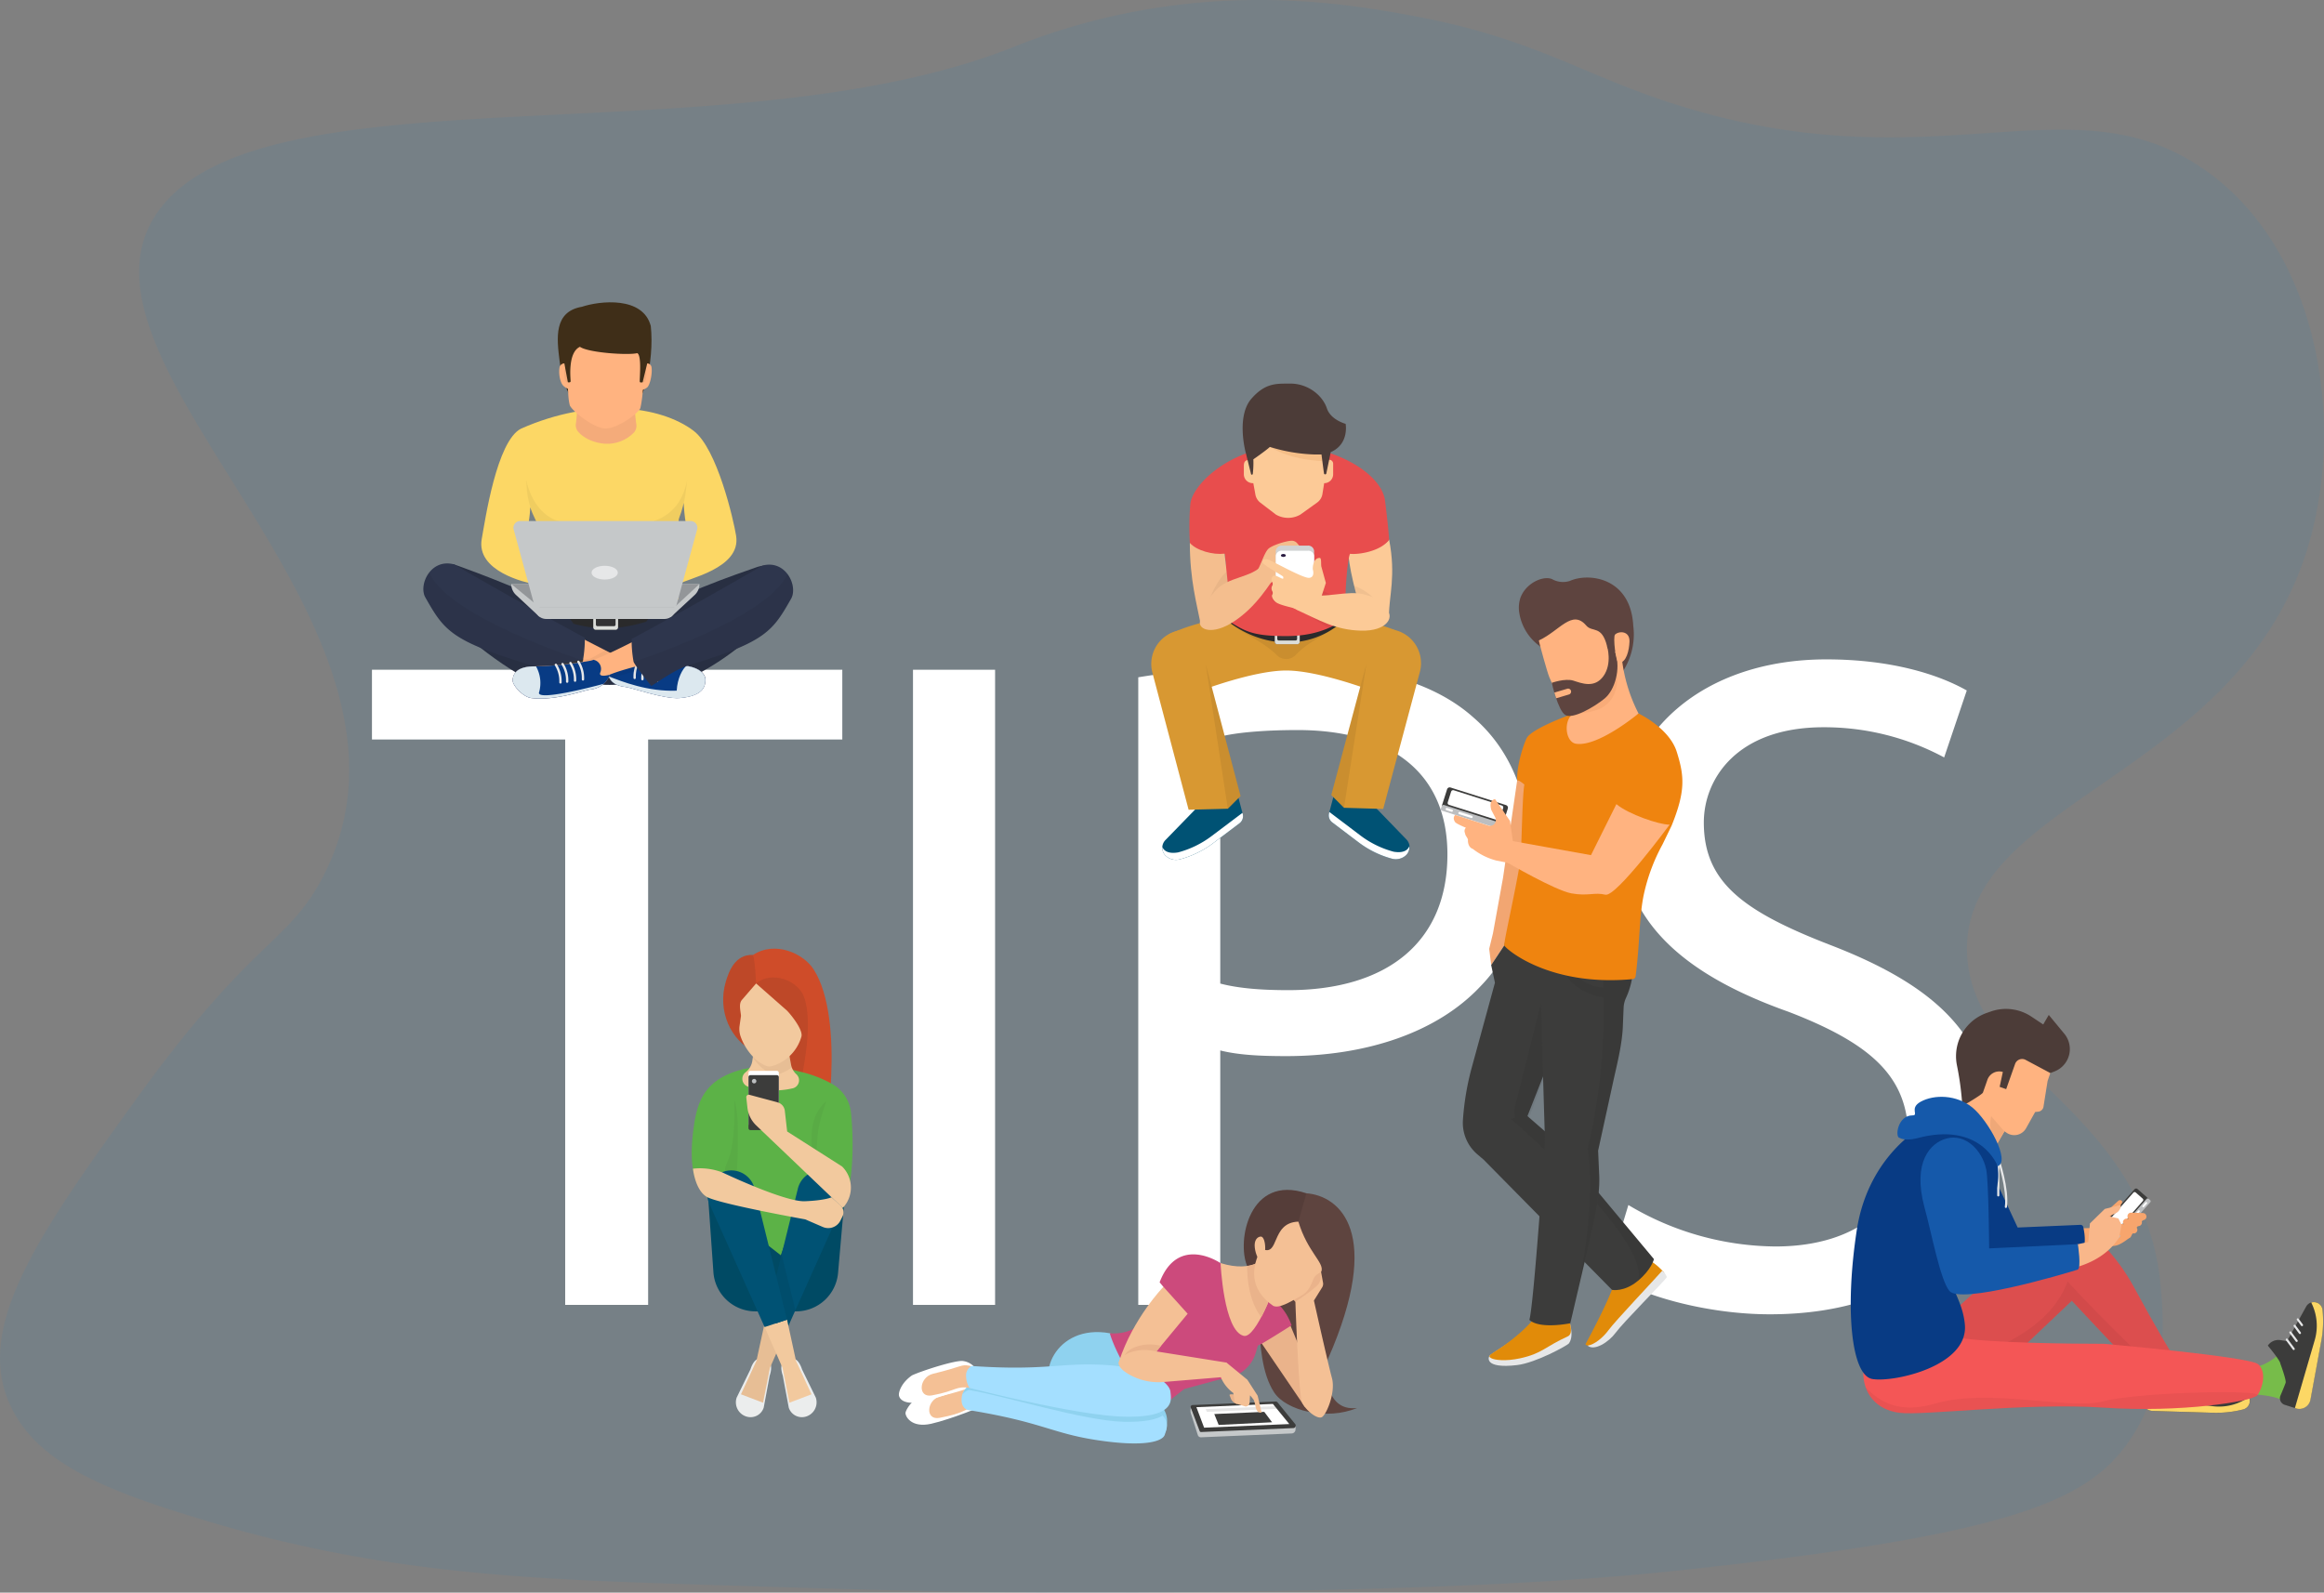 <svg xmlns="http://www.w3.org/2000/svg" xmlns:xlink="http://www.w3.org/1999/xlink" viewBox="0 0 936.94 642.22"><rect x="0" y="0" width="936.94" height="642.22" fill="#808080" stroke="none"/><defs><linearGradient id="a" x1="580.49" y1="11.8" x2="580.49" y2="757.47" gradientTransform="matrix(1, 0, 0, 0.86, -0.46, 105.19)" gradientUnits="userSpaceOnUse"><stop offset="0" stop-color="#2484c6"/><stop offset="1" stop-color="#2484c6"/></linearGradient></defs><title>t2m.tips</title><g style="isolation:isolate"><path d="M1041.26,339.53c16.91-51.35,6.19-124-42.11-156.35-55.63-37.26-112.67,11.38-225-29.85-29.35-10.77-49.61-23.28-93.15-31.28-21.11-3.88-59.4-10.57-106.74-2.53a263.47,263.47,0,0,0-54.84,15.58c-114.28,44.87-301.45,7-343.7,65.67-44.66,62,119.23,167.17,66.18,268.76-14.11,27-28.31,24.55-74.93,89.09-39.58,54.81-65.81,92.2-50.91,124,11,23.58,39.28,34.51,79.53,46.56,67.83,20.28,124.26,23.16,190.36,25.28,81.56,2.62,122.34,3.93,195.14,3.37,128.39-1,183.16-6.2,208.49-8.91C919.38,735,951.89,721.77,969,698.51c17.33-23.6,15.11-50,14-63.16-6-71.68-75.53-85.64-78.1-134.41C901.63,439.14,1011.57,429.71,1041.26,339.53Z" transform="translate(-111.82 -115.74)" style="opacity:0.1;isolation:isolate;fill:url(#a)"/><path d="M339.68,413.93h-77.9V385.81H451.4v28.12H373.12v228H339.68Z" transform="translate(-111.82 -115.74)" style="fill:#fff"/><path d="M513,385.81V641.93H479.9V385.81Z" transform="translate(-111.82 -115.74)" style="fill:#fff"/><path d="M570.72,388.85a383.17,383.17,0,0,1,63.46-4.94c32.68,0,56.62,7.6,71.82,21.28,14.06,12.16,22.42,30.78,22.42,53.58,0,23.18-6.84,41.42-19.76,54.72-17.48,18.62-46,28.12-78.28,28.12-9.88,0-19-.38-26.6-2.28v102.6H570.72Zm33.06,123.5c7.22,1.9,16.34,2.66,27.36,2.66,39.9,0,64.22-19.38,64.22-54.72,0-33.82-23.94-50.16-60.42-50.16-14.44,0-25.46,1.14-31.16,2.66Z" transform="translate(-111.82 -115.74)" style="fill:#fff"/><path d="M768.31,601.65a117.16,117.16,0,0,0,59.29,16.72c33.82,0,53.58-17.86,53.58-43.7,0-23.94-13.68-37.62-48.26-50.92-41.8-14.82-67.65-36.48-67.65-72.58,0-39.9,33.06-69.54,82.85-69.54,26.22,0,45.22,6.08,56.62,12.54l-9.12,27A102,102,0,0,0,847,409c-35,0-48.27,20.9-48.27,38.38,0,23.94,15.58,35.72,50.93,49.4C893,513.49,915,534.39,915,572c0,39.52-29.26,73.72-89.68,73.72-24.7,0-51.69-7.22-65.37-16.34Z" transform="translate(-111.82 -115.74)" style="fill:#fff"/><path d="M329.63,357.33A50.8,50.8,0,0,0,356.05,365c15,0,27.73-7.52,29.23-7.81A36.13,36.13,0,0,1,388,362.4a.33.33,0,0,1,0,.33l-24.2,28.63c-5.46,1.14-12.45.18-12.45.18L327,362.42a.33.33,0,0,1,0-.37S329.47,357.26,329.63,357.33Z" transform="translate(-111.82 -115.74)" style="fill:#282f42"/><path d="M328.22,363.84a14.9,14.9,0,0,1,1.41-2.4,50.84,50.84,0,0,0,26.42,7.63c15,0,27.73-7.51,29.23-7.81a26.55,26.55,0,0,1,1.58,2.77l1.1-1.3a.33.33,0,0,0,0-.33,36.13,36.13,0,0,0-2.72-5.24c-1.5.29-14.22,7.81-29.23,7.81a50.8,50.8,0,0,1-26.42-7.64c-.16-.07-2.63,4.72-2.63,4.72a.33.33,0,0,0,0,.37Z" transform="translate(-111.82 -115.74)" style="fill:#2a2a2b"/><path d="M390,389.1c9.35-4.51,29.79-16.66,38.41-34.85,1.19-2.53-1.8-13.22-11.62-9.77-6.07,2.14-37.61,12.8-42.71,19.56-8.24,10.92-8.62,20.87-10.32,27.32C368.39,393.36,385.32,391.36,390,389.1Z" transform="translate(-111.82 -115.74)" style="fill:#282f42"/><path d="M323.91,389.17c-9.35-4.51-36.43-24-37.69-34.92-.32-2.78-3-11.31,8.61-10.94,6.07,2.14,40,14.49,45.72,20.73,7.17,7.82,9.52,21.37,10.32,27.32C346.24,393.36,328.58,391.43,323.91,389.17Z" transform="translate(-111.82 -115.74)" style="fill:#282f42"/><path d="M386.06,384c-8.91-.39-18.6-1.44-22.3-2.25-10.63-4.33-68.83-36.56-68.83-36.56-9.42-2.5-12,5.74-9.11,10.75,7.43,13.06,14.39,20.56,40.74,24,7.84,1,22.66,5.46,30.7,8.46.54,1.84,2.43,3.9,6.83,4.34,2.33.23,15.63,5,21.81,4.45,10.31-.9,10.26-5.5,10.31-7.54S393.72,384.35,386.06,384Z" transform="translate(-111.82 -115.74)" style="fill:#ffb380"/><path d="M386.06,384c-8.91-.39-18.6-1.44-22.3-2.25l-.84-.36-7.16,6.5,1.5.55c.54,1.84,2.43,3.9,6.83,4.34,2.33.23,15.63,5,21.81,4.45,10.31-.9,10.26-5.5,10.31-7.54S393.72,384.35,386.06,384Z" transform="translate(-111.82 -115.74)" style="fill:#083b84"/><path d="M385.9,397.24c10.31-.9,10.26-5.5,10.31-7.54,0-1.8-1.94-4.6-7.7-5.45-1.46,1.22-3.62,4.95-3.87,10-11.64.45-21.95-3.63-27.36-5.75.56,1.82,2.46,3.85,6.81,4.28C366.42,393,379.72,397.79,385.9,397.24Z" transform="translate(-111.82 -115.74)" style="fill:#dce8ef"/><path d="M369.53,382h0a12.39,12.39,0,0,0-1.85,6.59v.5" transform="translate(-111.82 -115.74)" style="fill:none;stroke:#e6e7e8;stroke-linecap:round;stroke-miterlimit:10;stroke-width:0.942px"/><path d="M372.67,382.5h0a12.49,12.49,0,0,0-1.85,6.6v.5" transform="translate(-111.82 -115.74)" style="fill:none;stroke:#e6e7e8;stroke-linecap:round;stroke-miterlimit:10;stroke-width:0.942px"/><path d="M375.86,382.91h0A12.37,12.37,0,0,0,374,389.5v.5" transform="translate(-111.82 -115.74)" style="fill:none;stroke:#e6e7e8;stroke-linecap:round;stroke-miterlimit:10;stroke-width:0.942px"/><path d="M378.56,383.22h0a12.27,12.27,0,0,0-1.85,6.59v.5" transform="translate(-111.82 -115.74)" style="fill:none;stroke:#e6e7e8;stroke-linecap:round;stroke-miterlimit:10;stroke-width:0.942px"/><path d="M363.76,381.76c-1.62-.66-4.35-2-7.8-3.81h0c-2.45,1.35-5.33,3-6,3.29s-6.37.91-10.08,1.72c6.32,1.72,12.92,3.82,17.41,5.49a4.67,4.67,0,0,0,.58,1.25c4.69-2.55,16.35-4.27,21-6.13A137.89,137.89,0,0,1,363.76,381.76Z" transform="translate(-111.82 -115.74)" style="opacity:0.05"/><path d="M294.83,343.31s31.9,18.47,52.78,29.59a51.38,51.38,0,0,1-.78,9.2c-.73,1.66-5.21,7.45-7.17,9.78-7.52-4.93-11.06-7.16-15.64-8.55-30.55-9.28-33.3-13.63-40.72-26.69C280.45,351.63,285.41,340.82,294.83,343.31Z" transform="translate(-111.82 -115.74)" style="fill:#2e364d"/><path d="M283,356l-.13-.36a1.8,1.8,0,0,1-.06-.22,3.57,3.57,0,0,1-.1-.35,2,2,0,0,1,0-.24c0-.11,0-.23-.07-.35l0-.24,0-.37a2.09,2.09,0,0,1,0-.25c0-.12,0-.25,0-.37s0-.17,0-.26,0-.26,0-.39,0-.17,0-.25,0-.27.05-.4,0-.16,0-.25.05-.27.08-.41a2,2,0,0,1,0-.24c0-.14.07-.28.11-.43l.06-.22.14-.44.08-.21c0-.15.11-.3.17-.45s.05-.13.08-.19.14-.31.22-.47a1.19,1.19,0,0,1,.08-.16c.08-.17.17-.33.26-.49l.07-.13c.1-.17.21-.35.33-.52l.05-.08c.13-.19.26-.38.41-.57h0c.19.33.39.68.59,1,8.5,16,52.21,31.31,61.41,34.38h0c-.73,1.67-5.2,7.45-7.16,9.78-7.52-4.93-11.06-7.16-15.64-8.55-30.55-9.28-33.3-13.63-40.72-26.69-.09-.16-.17-.33-.25-.5A.87.87,0,0,0,283,356Z" transform="translate(-111.82 -115.74)" style="opacity:0.05"/><path d="M346.83,382.1c0-.12.06-.28.1-.47-4.71,1.1-11.94,2.7-18.23,2.78-.55,0-1.08,0-1.58.06,3.35,1.44,6.78,3.63,12.54,7.41C341.62,389.55,346.1,383.76,346.83,382.1Z" transform="translate(-111.82 -115.74)" style="fill:#323233"/><path d="M419.13,346.13s-59.19,33.66-69.17,36a145.05,145.05,0,0,1-22.84,2.32c-7.67.09-8.63,3.71-8.59,5.76s4.29,6.61,7.44,7c9.74,1.25,21.46-3.2,23.79-3.43,4.87-.48,7.45-4,7.74-5.94,7.49-3.05,23.76-6.66,30.57-7.48,26.56-3.23,33.31-12.17,40.73-25.22C431.65,350.15,428.55,343.64,419.13,346.13Z" transform="translate(-111.82 -115.74)" style="fill:#ffb380"/><path d="M419.25,343.8s-31.9,18.48-52.79,29.6a50.08,50.08,0,0,0,.79,9.19c.72,1.66,5.21,7.45,7.16,9.78,7.52-4.93,11.07-7.16,15.64-8.55,30.55-9.28,33.3-13.63,40.72-26.68C433.62,352.12,428.67,341.31,419.25,343.8Z" transform="translate(-111.82 -115.74)" style="fill:#2e364d"/><path d="M431.09,356.46c.05-.12.1-.24.14-.36l.06-.22.09-.34c0-.08,0-.16.05-.24l.06-.35,0-.25c0-.12,0-.24,0-.36a2.26,2.26,0,0,0,0-.26c0-.12,0-.25,0-.37a2.26,2.26,0,0,0,0-.26c0-.13,0-.25,0-.38a2.28,2.28,0,0,0,0-.26c0-.13,0-.26,0-.4a2,2,0,0,0,0-.24c0-.14-.05-.28-.07-.42l-.06-.24c0-.14-.07-.28-.11-.42l-.06-.23c0-.14-.09-.29-.14-.44s-.05-.14-.07-.21l-.18-.45c0-.06-.05-.13-.08-.19s-.14-.31-.21-.47l-.08-.16c-.09-.16-.17-.33-.27-.49l-.07-.13-.32-.52,0-.07c-.13-.2-.27-.39-.41-.58h0c-.2.34-.4.69-.6,1.06-8.5,16-52.21,31.3-61.4,34.38h0c.73,1.67,5.21,7.46,7.16,9.78,7.52-4.93,11.07-7.16,15.64-8.55,30.55-9.28,33.3-13.63,40.72-26.68a4.81,4.81,0,0,0,.25-.51A.87.87,0,0,0,431.09,356.46Z" transform="translate(-111.82 -115.74)" style="opacity:0.05"/><path d="M356.05,365a47.73,47.73,0,0,1-5-.27v4a1,1,0,0,0,1,1h8a1,1,0,0,0,1-1v-4.05A48.6,48.6,0,0,1,356.05,365Z" transform="translate(-111.82 -115.74)" style="fill:#323233"/><path d="M360,364.69v2.94a.61.61,0,0,1-.61.61h-6.72a.62.62,0,0,1-.61-.61V364.7H351v4a1,1,0,0,0,1,1h8a1,1,0,0,0,1-1v-4.05Z" transform="translate(-111.82 -115.74)" style="fill:#dbddd9"/><path d="M347.34,281.54c-3.12-1.45-8.28-7.45-9.9-20.15-1.2-9.37-2.41-20,9-21.95,7.19-2.4,24.58-4.34,27.75,7.77,1.54,14.22-3.17,35-10.22,34.26-.25,4.5-7.85,3.33-9.78,3.84C349.31,286.61,347.34,281.54,347.34,281.54Z" transform="translate(-111.82 -115.74)" style="fill:#3f2e18"/><path d="M319.87,355.67l9.31,8.66,53.17.16,9.53-8.82a6,6,0,0,0,1.92-4.42H317.94A6,6,0,0,0,319.87,355.67Z" transform="translate(-111.82 -115.74)" style="fill:#c5c8c9"/><polygon points="206.12 235.51 220.21 247.08 269.51 247.08 281.98 235.51 206.12 235.51" style="fill:#939699"/><path d="M408.59,331.78c-1-6.23-7.6-35.14-17.15-42.33-13.52-10.24-40.88-13.54-69.52-.88-9.92,4.92-14.57,37.36-15.87,44.41-2.44,13.23,17.93,17.7,20.91,18.27,6,1.15,7.8-1.84,8.66-4.1,1.5-3.9-10.95-10.61-11.72-14.89,3.28-16.1.93-15.44,0-22.19,1,4.58-.55,6.51,4,15.71.89,1.78,2.65,25.6,1.69,31.55-.38,2.34,56.22,2.21,55.65-.17-1.37-5.78-.27-30.91.36-32.48,2.65-6.57,2.88-13.29,3.22-15.19-.61,3.86-2.74,4.43,0,20.62-3.24,3.09-11.41,14.33-10.05,18.28.79,2.28,3.44,5.72,6.9,2.86C388.33,349.07,410.74,345.2,408.59,331.78Z" transform="translate(-111.82 -115.74)" style="fill:#fcd765"/><path d="M367.13,290.42a4.08,4.08,0,0,0,1.24-3.56c-.41-2.84-1-8.21-.53-11.6.67-4.52-23.07-1.91-23.07-1.91s-.12,8.8-.77,13.15a4.1,4.1,0,0,0,.8,3.18c1.93,2.39,5.94,4.65,11.05,5A15.1,15.1,0,0,0,367.13,290.42Z" transform="translate(-111.82 -115.74)" style="fill:#f4ab7a"/><path d="M372.76,262.27h0a1.85,1.85,0,0,1,1.68,1.31c.51,2.38-.48,7.29-1.7,8.39a6.4,6.4,0,0,1-2.64,1.19Z" transform="translate(-111.82 -115.74)" style="fill:#ffb380"/><path d="M372.34,267.83c-.2,1.61-.58,2.13-1.28,2.05s-1.11-1.46-.91-3.07.93-2.85,1.63-2.76S372.54,266.22,372.34,267.83Z" transform="translate(-111.82 -115.74)" style="opacity:0.05"/><path d="M339.34,262.27h0a2.09,2.09,0,0,0-1.85,1.28c-.56,2.19-.05,6.34,1.53,7.84a6.21,6.21,0,0,0,2.27,1.3Z" transform="translate(-111.82 -115.74)" style="fill:#ffb380"/><path d="M339.36,267.71c.2,1.61.57,2.25,1.27,2.17s1.11-1.46.91-3.07-.93-2.85-1.63-2.76S339.16,266.1,339.36,267.71Z" transform="translate(-111.82 -115.74)" style="opacity:0.05"/><path d="M368.73,258.14c1.79.86,1,9.27,1,11.32,0,.8.88.43,1.32.42A47.45,47.45,0,0,1,370,280.26c-.56,1.93-9,8.26-14,8.26S342,281,341.52,279.09c-.67-2.73-.57-4.9-.89-9.21.69.09,1.24.12,1.24-.47,0-.89-1.24-11.53,3.76-13.82C349,258,365.19,259.06,368.73,258.14Z" transform="translate(-111.82 -115.74)" style="fill:#ffb380"/><path d="M324,309.49a1.5,1.5,0,0,1-.13.63l0-.05h0c.57.09-.55,6.51,4,15.71.34.68.81,4.56,1.2,9.43,2.57-5.18,7-7.22,13.6-8C338.84,326.58,327.94,325.78,324,309.49Z" transform="translate(-111.82 -115.74)" style="opacity:0.05"/><path d="M385.64,324.68c2.65-6.57,2.88-13.29,3.22-15.19-3.22,15.19-13.86,17.09-21.62,18,2.92.53,14.17,3.14,17.38,17.74C384.65,336.18,385.24,325.67,385.64,324.68Z" transform="translate(-111.82 -115.74)" style="opacity:0.05"/><path d="M332,365.33h47.71a4.54,4.54,0,0,0,4.54-4.54H327.48A4.54,4.54,0,0,0,332,365.33Z" transform="translate(-111.82 -115.74)" style="fill:#c5c8c9"/><path d="M384.27,360.79H327.52l-8.61-31.55a2.69,2.69,0,0,1,2.6-3.4h68.77a2.7,2.7,0,0,1,2.6,3.4Z" transform="translate(-111.82 -115.74)" style="fill:#c5c8c9"/><path d="M360.9,346.66c0,1.53-2.37,2.77-5.29,2.77s-5.3-1.24-5.3-2.77,2.37-2.77,5.3-2.77S360.9,345.13,360.9,346.66Z" transform="translate(-111.82 -115.74)" style="fill:#e6e7e8"/><path d="M351.3,381.74a13.55,13.55,0,0,1-1.34.41,145.05,145.05,0,0,1-22.84,2.32c-7.67.09-8.63,3.71-8.59,5.76s4.29,6.61,7.44,7c9.74,1.25,21.46-3.2,23.79-3.43,4.87-.48,7.45-4,7.74-5.94,0,0-4.63,1.28-3.64-1a3.71,3.71,0,0,0-2.5-5C351.21,381.83,351.17,381.79,351.3,381.74Z" transform="translate(-111.82 -115.74)" style="fill:#083b84"/><path d="M329.09,395.12a13.72,13.72,0,0,0-1.16-10.67l-.81,0c-7.67.09-8.63,3.71-8.59,5.76s4.29,6.61,7.44,7c9.74,1.25,21.46-3.2,23.79-3.43a9.5,9.5,0,0,0,5.43-2.29C348.64,393.25,329,398.2,329.09,395.12Z" transform="translate(-111.82 -115.74)" style="fill:#dce8ef"/><path d="M345,382.61h0a12.27,12.27,0,0,1,1.85,6.59v.5" transform="translate(-111.82 -115.74)" style="fill:none;stroke:#e6e7e8;stroke-linecap:round;stroke-miterlimit:10;stroke-width:0.942px"/><path d="M341.81,383.11h0a12.48,12.48,0,0,1,1.85,6.59v.5" transform="translate(-111.82 -115.74)" style="fill:none;stroke:#e6e7e8;stroke-linecap:round;stroke-miterlimit:10;stroke-width:0.942px"/><path d="M338.62,383.52h0a12.37,12.37,0,0,1,1.86,6.59v.5" transform="translate(-111.82 -115.74)" style="fill:none;stroke:#e6e7e8;stroke-linecap:round;stroke-miterlimit:10;stroke-width:0.942px"/><path d="M335.92,383.82h0a12.41,12.41,0,0,1,1.86,6.6v.5" transform="translate(-111.82 -115.74)" style="fill:none;stroke:#e6e7e8;stroke-linecap:round;stroke-miterlimit:10;stroke-width:0.942px"/><path d="M654.53,365l-24.21,4.33-24.87-4.19a75.62,75.62,0,0,0-19.72,5.22l-2.62,1.09,12,23.08s21.83-8.41,35.25-8.41,35.25,8.41,35.25,8.41l8.95-24.58h0A78.83,78.83,0,0,0,654.53,365Z" transform="translate(-111.82 -115.74)" style="fill:#d89832"/><path d="M642,368.17l-11.71,1.11-11.2-1.06c-5.94-.57-7.82-3.31-13.67-3.13,7.44,6.5,15,8.72,21.15,14.8a5.29,5.29,0,0,0,7.56,0c6.33-6.54,10-6,20.37-14.9C649.47,365,647.14,367.68,642,368.17Z" transform="translate(-111.82 -115.74)" style="opacity:0.07"/><path d="M630.76,374.81c-15.09,0-25.31-9.72-25.31-9.72s10.22,5.6,25.31,5.6S654.53,365,654.53,365A33.37,33.37,0,0,1,630.76,374.81Z" transform="translate(-111.82 -115.74)" style="fill:#2a2a2b"/><path d="M630.76,370.69a48.31,48.31,0,0,0,5.06-.27v4.06a1,1,0,0,1-1,1h-8.07a1,1,0,0,1-1-1v-4.07A49.18,49.18,0,0,0,630.76,370.69Z" transform="translate(-111.82 -115.74)" style="fill:#323233"/><path d="M626.77,370.41v3a.6.6,0,0,0,.61.6h6.76a.6.6,0,0,0,.61-.6v-2.95h1.07v4.06a1,1,0,0,1-1,1h-8.07a1,1,0,0,1-1-1v-4.07Z" transform="translate(-111.82 -115.74)" style="fill:#dbddd9"/><path d="M671.8,364c-6.73,2.37-11.95-4-11.95-4s-5.21-18.06-4.23-22.6c4.57-.32,14.17-.49,16.23-4.11C674.71,348.05,671.77,356.18,671.8,364Z" transform="translate(-111.82 -115.74)" style="fill:#fcca97"/><path d="M668.34,363.71c-3.6-1.31-8.49-3.65-8.49-3.65a38.66,38.66,0,0,1-2.13-8.1C664.05,353.94,671.57,361.9,668.34,363.71Z" transform="translate(-111.82 -115.74)" style="opacity:0.05"/><path d="M591.52,334.65a115.09,115.09,0,0,1,.18-15.55c.76-8.37,17.32-23.52,39.06-23.52,18.82,0,38.1,10.93,39.47,22.15.71,5.76,1.43,12.22,1.62,15.62-3.18,4.59-12.07,6.12-15.74,5.71-1.1,1.67-2.55,19.91-1.58,25.89-7.69,5.58-15.86,7.29-24.31,7.29-14.55,0-17-2.36-24.77-7.15,1.38-5.8.7-24.51.06-26.09C604.6,340.06,592.09,343.57,591.52,334.65Z" transform="translate(-111.82 -115.74)" style="fill:#e84d4d"/><path d="M644.94,353.74l-1.84-3.63c-.18-.67.22-1.82-.64-1.84a2.71,2.71,0,0,0-2.27.89V345.9c0-.76-1.14-1.37-2.54-1.37H627.27c-1.4,0-2.54.61-2.54,1.37v3.26s-1.18,7.51.7,9.21c2.08.77,8,.64,8.14,1.33,0,0,7.51,5.5,13.86,9.31a36.71,36.71,0,0,0,7.1-4.06,43.8,43.8,0,0,1-.32-5.82l-3-1.9C647.71,355.24,644.94,353.74,644.94,353.74Z" transform="translate(-111.82 -115.74)" style="opacity:0.05"/><path d="M639.25,355.25c6.51,2.12,15.83-1.77,23,.29,8.43,2.42,6.22,3.71,9,6.65,2.34,2.46-.19,8.1-10.69,7.86s-17.15-4.43-25.54-8.21S626.83,348.6,639.25,355.25Z" transform="translate(-111.82 -115.74)" style="fill:#fcca97"/><path d="M595.85,367.26c7.07,1,11.91-6.55,11.91-6.55s-1.69-17.82-2.25-21.71c-4.54.56-11.27-1.18-14-4.35C591.52,349.63,594.38,359.55,595.85,367.26Z" transform="translate(-111.82 -115.74)" style="fill:#f4be8e"/><path d="M598.13,361.54c-.4,2.07,1.1,3.76,5.12,3.35h0c.34-.23.67-.47,1-.71l0,0,.86-.71h0c.28-.24.53-.47.77-.7h0a19,19,0,0,0,1.79-1.92h0l.08-.1s-.75-8-1.42-14.42C602.45,349.53,598.81,358,598.13,361.54Z" transform="translate(-111.82 -115.74)" style="opacity:0.05"/><path d="M620.82,343.5c-4.35,5.28-14,4.76-18.89,10.32-5.81,6.58-5.57,8.57-6.34,12.54-.64,3.34,5.19,5.69,13.91-.15s13.74-14,18.79-21.69S627.72,331.21,620.82,343.5Z" transform="translate(-111.82 -115.74)" style="fill:#f4be8e"/><path d="M617.3,348.21c2.79-3.89,3.85-8.88,5.71-11,1.34-1.52,7.14-3.31,9.45-3.43a2.88,2.88,0,0,1,2.31,1l5.29,6.13-17.64,10.82S614.5,352.09,617.3,348.21Z" transform="translate(-111.82 -115.74)" style="fill:#f4be8e"/><path d="M628.68,335.75h10.39a2.38,2.38,0,0,1,2.54,2.16v16.7a2.38,2.38,0,0,1-2.54,2.16h-11c-1.4,0-1.9-1-1.9-2.16v-16.7A2.37,2.37,0,0,1,628.68,335.75Z" transform="translate(-111.82 -115.74)" style="fill:#d1d3d4"/><path d="M628.68,337.83h10.39a2.32,2.32,0,0,1,2.54,2v14.94a2.32,2.32,0,0,1-2.54,2h-11a1.76,1.76,0,0,1-1.9-2V339.83A2.31,2.31,0,0,1,628.68,337.83Z" transform="translate(-111.82 -115.74)" style="fill:#fff"/><path d="M629.22,339.12c.55,0,1,.27,1,.6s-.45.6-1,.6-1-.27-1-.6S628.67,339.12,629.22,339.12Z" transform="translate(-111.82 -115.74)" style="fill:#2a1b40"/><path d="M621.86,341.27a3.58,3.58,0,0,1,2.07.48c2.94,1.33,13.49,7.24,15.7,7,2.51-.22,1.45-3.46,1.45-3.46a7,7,0,0,1,.38-2.56c.65-1.77,1.67-2,2.42-2s.46,2.17.63,3.39l1.84,6.68-3,9.24-8.4,1.73c-.12-.79-5-1.37-7.92-2.72-1.93-.88-2.72-2.91-2.31-3.45a1.42,1.42,0,0,0,0-1.51,2.31,2.31,0,0,1,0-2.18,1.37,1.37,0,0,0,0-1.42c-.68-1.22-.16-2.91,1.39-2.6,2,.67,3.52,2.16,3,.32-1.75-1.26-7.86-4.54-8.21-5.63C620.7,342,620.79,341.45,621.86,341.27Z" transform="translate(-111.82 -115.74)" style="fill:#fcca97"/><path d="M645.72,310.57H616.86a3.57,3.57,0,0,1-3.57-3.57v-3.38c0-2,.79-2.46,2.76-2.46l31.7,0a1.55,1.55,0,0,1,1.54,1.55V307A3.57,3.57,0,0,1,645.72,310.57Z" transform="translate(-111.82 -115.74)" style="fill:#fcca97"/><path d="M642.77,318.44l-6.72,4.82a9.87,9.87,0,0,1-9.81,0l-6.34-4.85a5.35,5.35,0,0,1-2-3.49l-1.8-9.83c-1.31-9.26,5.88-23.25,15.23-23.25h-.15c9.25,0,16.56,13.81,15.42,23l-1.6,9.93A5.28,5.28,0,0,1,642.77,318.44Z" transform="translate(-111.82 -115.74)" style="fill:#fcca97"/><path d="M623.82,295.87s7,5.33,22.15,5.86c2.52-1.93-2.51-12.3-2.51-12.3Z" transform="translate(-111.82 -115.74)" style="fill:#efb378;opacity:0.5"/><path d="M646.77,280.43c-1.85-5.56-8.09-10.27-15.28-10h-.18c-5.09,0-9.53-.17-15,6.11-6.15,7.11-2.34,21.42-2.34,21.42l2.19,8.83a.37.37,0,0,0,.74,0,38,38,0,0,0,.22-5.83s5.18-3.6,6.66-5a67.59,67.59,0,0,0,18.06,3.05h2.76s.41,3.35,1,7.64a.48.48,0,0,0,.94,0l1.78-8.6c7.56-3.27,6-11.4,6-11.4S648.33,285.08,646.77,280.43Z" transform="translate(-111.82 -115.74)" style="fill:#4c3c38"/><path d="M650.26,433.85l-2.61,9.75a3.56,3.56,0,0,0,1.29,3.77l10.57,8A39.09,39.09,0,0,0,673,462h0a6.06,6.06,0,0,0,5.64-1.38h0a4.44,4.44,0,0,0,.2-6.37l-12.65-13.09Z" transform="translate(-111.82 -115.74)" style="fill:#005274"/><path d="M673.69,459.19h0a38.8,38.8,0,0,1-13.44-6.57l-12.49-9.46-.11.44a3.56,3.56,0,0,0,1.29,3.77l10.57,8A39.09,39.09,0,0,0,673,462h0a6.06,6.06,0,0,0,5.64-1.38A4.43,4.43,0,0,0,680,457C679.83,457.29,679,460.09,673.69,459.19Z" transform="translate(-111.82 -115.74)" style="fill:#fff"/><path d="M674.52,369.9a7.92,7.92,0,0,0-9.7,5.61l-2.12,7.91-14.16,52.92,5.12,5.14,15.81.46L683.63,389l.62-2.29a13.75,13.75,0,0,0-9.73-16.83Z" transform="translate(-111.82 -115.74)" style="fill:#d89832"/><polygon points="550.88 267.68 536.72 320.6 541.84 325.74 550.88 267.68" style="opacity:0.07"/><path d="M610.25,434.2l2.59,9.76a3.57,3.57,0,0,1-1.31,3.76l-10.59,8a38.91,38.91,0,0,1-13.46,6.54h0a6.09,6.09,0,0,1-5.64-1.39h0a4.45,4.45,0,0,1-.18-6.37l12.69-13.05Z" transform="translate(-111.82 -115.74)" style="fill:#005274"/><path d="M586.75,459.47h0a39.07,39.07,0,0,0,13.46-6.53l12.51-9.42.12.44a3.57,3.57,0,0,1-1.31,3.76l-10.59,8a38.91,38.91,0,0,1-13.46,6.54h0a6.09,6.09,0,0,1-5.64-1.39,4.45,4.45,0,0,1-1.43-3.59C580.61,457.55,581.4,460.35,586.75,459.47Z" transform="translate(-111.82 -115.74)" style="fill:#fff"/><path d="M586.18,370.18a7.91,7.91,0,0,1,9.68,5.63l2.1,7.92,14,53-5.13,5.13-15.81.41-14-53-.6-2.3a13.73,13.73,0,0,1,9.77-16.79Z" transform="translate(-111.82 -115.74)" style="fill:#d89832"/><polygon points="486.13 268 500.14 320.95 495 326.08 486.13 268" style="opacity:0.07"/><polygon points="877.09 548.59 886.48 558.15 872.74 562.37 864.57 552.72 877.09 548.59" style="fill:#77bc4a"/><path d="M992.24,670.52c1.19-.18,6.41-6.09,6.41-6.09h0a5.15,5.15,0,0,1,3,4.66v2.73l14.94,5.51a3.54,3.54,0,0,1,2.27,2.73h0a3.54,3.54,0,0,1-2.61,4h0a44,44,0,0,1-12.35,1.38l-24.12-.73a4.57,4.57,0,0,1-4.37-5.27l.73-4.63a2.77,2.77,0,0,1,3.41-2.26c2.16.53,4.81,1.18,5.41,1.28C986,674,992.24,670.52,992.24,670.52Z" transform="translate(-111.82 -115.74)" style="fill:#3c3c3b"/><path d="M1016.2,684.07a3.54,3.54,0,0,0,2.61-4,3.68,3.68,0,0,0-.32-1,20.68,20.68,0,0,1-14.74,3.69L975.43,679l-.07.42a4.57,4.57,0,0,0,4.37,5.27l24.12.73A44,44,0,0,0,1016.2,684.07Z" transform="translate(-111.82 -115.74)" style="fill:#fcd765"/><line x1="890.38" y1="555.89" x2="887.07" y2="559.21" style="fill:none;stroke:#e6e7e8;stroke-linecap:round;stroke-miterlimit:10;stroke-width:0.86px"/><line x1="893.47" y1="556.89" x2="890.46" y2="559.91" style="fill:none;stroke:#e6e7e8;stroke-linecap:round;stroke-miterlimit:10;stroke-width:0.86px"/><line x1="896.36" y1="558.17" x2="893.82" y2="560.72" style="fill:none;stroke:#e6e7e8;stroke-linecap:round;stroke-miterlimit:10;stroke-width:0.86px"/><line x1="899.1" y1="559.04" x2="897.09" y2="561.06" style="fill:none;stroke:#e6e7e8;stroke-linecap:round;stroke-miterlimit:10;stroke-width:0.86px"/><path d="M1022.55,666.63c8.87-2.81,13.93-11.89,13.93-11.89l1,19.6s.91,8.86-6.43,5.61-29.42-2.12-29.42-2.12-2.17-8.73,0-10.11C1005.89,665,1016.69,668.49,1022.55,666.63Z" transform="translate(-111.82 -115.74)" style="fill:#77bc4a"/><path d="M1031.16,665.6c0-1.2-5.05-7.25-5.05-7.25h0a5.13,5.13,0,0,1,5.05-2.21l2.7.41,7.7-13.94a3.52,3.52,0,0,1,3-1.82h0a3.52,3.52,0,0,1,3.56,3.18h0a43.48,43.48,0,0,1-.5,12.42l-4.36,23.73a4.56,4.56,0,0,1-5.87,3.52l-4.47-1.42a2.77,2.77,0,0,1-1.72-3.71c.86-2,1.9-4.58,2.09-5.16C1033.67,672.35,1031.16,665.6,1031.16,665.6Z" transform="translate(-111.82 -115.74)" style="fill:#3c3c3b"/><path d="M1048.17,644a3.52,3.52,0,0,0-3.56-3.18,3.39,3.39,0,0,0-1,.16,20.68,20.68,0,0,1,1.42,15.13l-8,27.43.41.13a4.56,4.56,0,0,0,5.87-3.52l4.36-23.73A43.48,43.48,0,0,0,1048.17,644Z" transform="translate(-111.82 -115.74)" style="fill:#fcd765"/><line x1="921.94" y1="540.19" x2="924.73" y2="543.96" style="fill:none;stroke:#e6e7e8;stroke-linecap:round;stroke-miterlimit:10;stroke-width:0.86px"/><line x1="923.39" y1="537.29" x2="925.93" y2="540.71" style="fill:none;stroke:#e6e7e8;stroke-linecap:round;stroke-miterlimit:10;stroke-width:0.86px"/><line x1="925.09" y1="534.62" x2="927.24" y2="537.52" style="fill:none;stroke:#e6e7e8;stroke-linecap:round;stroke-miterlimit:10;stroke-width:0.86px"/><line x1="926.37" y1="532.04" x2="928.07" y2="534.34" style="fill:none;stroke:#e6e7e8;stroke-linecap:round;stroke-miterlimit:10;stroke-width:0.86px"/><path d="M895.45,648c30.32-27.3,50.79-46.6,62.34-32.55,15.23,16.68,11.83,17.17,31.83,49.85l-9.24,10.4-33.29-35.44-32.34,30.69-43.34-1-3.6-20.26S881.32,660.7,895.45,648Z" transform="translate(-111.82 -115.74)" style="fill:#f45656"/><path d="M895.45,648c30.32-27.3,50.79-46.6,62.34-32.55,15.23,16.68,11.83,17.17,31.83,49.85l-9.24,10.4-33.29-35.44-32.34,30.69-43.34-1-3.6-20.26S881.32,660.7,895.45,648Z" transform="translate(-111.82 -115.74)" style="opacity:0.1"/><path d="M976.61,606.84l-6.55-2.44-3.14-2.15.52-1.91a1,1,0,0,0-1.54-.44l-5.54,5-4.06,6-31.5.8-10.56-17.2-9.37,1s6.59,24.32,12.19,29c3.63,2.22,30.55-4.06,40.41-6.47,5.54-1.35,5.38,2.63,12.58-2.94,1.26-1,1.83-2.73,3.14-4.3C975.09,608.43,976.61,606.84,976.61,606.84Z" transform="translate(-111.82 -115.74)" style="fill:#f7a56d"/><path d="M950.51,609.65l-25.25,1.08-12-25.8L898.31,595s11.36,26.43,17,31.09c3.63,2.22,23.84-2.06,33.7-4.47,4.53-1.11,3.3-8.44,2.7-11.06A1.15,1.15,0,0,0,950.51,609.65Z" transform="translate(-111.82 -115.74)" style="fill:#083b84"/><path d="M972.35,595.3,959.5,609.84a.9.9,0,0,0,.08,1.27L964,615l14-15.9-4.4-3.88A.89.89,0,0,0,972.35,595.3Z" transform="translate(-111.82 -115.74)" style="fill:#3c3c3b"/><rect x="959.16" y="602.06" width="18.17" height="5.1" rx="0.63" transform="translate(-237.75 814.22) rotate(-48.54)" style="fill:#fff"/><path d="M961.29,606.33h20.08a.57.57,0,0,1,.57.57v.89a.56.56,0,0,1-.56.56H961.29a.56.56,0,0,1-.56-.56v-.89a.56.56,0,0,1,.56-.56Z" transform="translate(-238.75 817.45) rotate(-48.54)" style="fill:#bcbec0"/><path d="M976.8,600.57l-1.16,1.32a.38.38,0,0,0,0,.54.39.39,0,0,0,.54,0l1.17-1.32a.4.4,0,0,0,0-.55A.39.39,0,0,0,976.8,600.57Z" transform="translate(-111.82 -115.74)" style="fill:#fff"/><path d="M973.86,603.91,971.08,607a.39.39,0,0,0,0,.55.38.38,0,0,0,.54,0l2.77-3.14a.38.38,0,1,0-.57-.5Z" transform="translate(-111.82 -115.74)" style="fill:#fff"/><path d="M969.53,606.14h0a1.44,1.44,0,0,1,1.48-1.4l4.77.15a1.43,1.43,0,0,1,1.39,1.48h0a1.43,1.43,0,0,1-1.48,1.39l-4.77-.14A1.44,1.44,0,0,1,969.53,606.14Z" transform="translate(-111.82 -115.74)" style="fill:#f7a56d"/><path d="M967.71,608.54h0a1.45,1.45,0,0,1,1.48-1.4l4.77.15a1.44,1.44,0,0,1,1.4,1.48h0a1.46,1.46,0,0,1-1.49,1.4l-4.76-.15A1.44,1.44,0,0,1,967.71,608.54Z" transform="translate(-111.82 -115.74)" style="fill:#f7a56d"/><path d="M966,610.45h0a1.44,1.44,0,0,1,1.69-1.13l4.68.95a1.42,1.42,0,0,1,1.12,1.69h0a1.44,1.44,0,0,1-1.69,1.13l-4.68-1A1.42,1.42,0,0,1,966,610.45Z" transform="translate(-111.82 -115.74)" style="fill:#f7a56d"/><path d="M965,612.2h0a1.18,1.18,0,0,1,1.51-.74l3.73,1.28a1.18,1.18,0,0,1,.73,1.51h0a1.19,1.19,0,0,1-1.51.74l-3.73-1.28A1.18,1.18,0,0,1,965,612.2Z" transform="translate(-111.82 -115.74)" style="fill:#f7a56d"/><path d="M945.37,632.48c15.07,16.52,39.11,39.14,39.11,39.14l-5.32,2.84-32.07-34.22-32.34,30.69-43.34-1S933.21,666.06,945.37,632.48Z" transform="translate(-111.82 -115.74)" style="opacity:0.05"/><line x1="805.62" y1="467.39" x2="805.62" y2="482.03" style="fill:none;stroke:#e6e7e8;stroke-linecap:round;stroke-miterlimit:10;stroke-width:0.86px"/><path d="M917.44,583.12s4.07,12.26,3.07,19.3" transform="translate(-111.82 -115.74)" style="fill:none;stroke:#e6e7e8;stroke-linecap:round;stroke-miterlimit:10;stroke-width:0.86px"/><path d="M899.87,570.33l6.28-12.05-1.6-17.38L920,529.32l20.13,14.17-2.8,8.13-1.62,10.13a2.42,2.42,0,0,1-2.15,2.26l-1.25.13-3.61,6.46a5.46,5.46,0,0,1-7.67,2.07l0,0-1.08-.72-5.44,9.39Z" transform="translate(-111.82 -115.74)" style="fill:#ffb380"/><path d="M863,658.3v10.86c0,8.32,5,15,14.49,16.27s51.1-4.18,82.33-2.07,60.08-2.49,62.07-5,4-9.62.2-12.59-62-8.15-62-8.15c-13.51,0-44.77-.32-58.12-2.38l-6.5-7.31Z" transform="translate(-111.82 -115.74)" style="fill:#f45656"/><path d="M877.49,685.43c-7-.93-11.55-4.83-13.46-10.14,8,8.31,16.82,9.65,28,6.43,22.11-6.35,54.41,2.73,67.78-.91s64-4.85,62.07-2.4-30.85,7.06-62.07,5S887,686.69,877.49,685.43Z" transform="translate(-111.82 -115.74)" style="opacity:0.05"/><path d="M905.3,563.22c-14.89.93-40,16.48-44.91,48.59s-2.15,58.51,6.25,60,38.92-5.09,37.33-22-16.35-19.53,6.85-44a23.3,23.3,0,0,0,6.6-17C916.71,573.57,908.66,562.91,905.3,563.22Z" transform="translate(-111.82 -115.74)" style="fill:#083b84"/><path d="M903,561.73s8-4.61,8.26-5.43c.14-.41,1-2.81,1.79-5.11a5.06,5.06,0,0,1,6.23-3.19h0L918,554l2.63.93,3.6-10.19a3,3,0,0,1,4.2-1.63l10,5.33,1.68-.65a9.69,9.69,0,0,0,6-7.15h0a9.71,9.71,0,0,0-2-8L937.8,525l-2.24,3.85-4.77-3.17a18.47,18.47,0,0,0-16.36-2.06l-1.65.58a18.48,18.48,0,0,0-11.66,12.35h0a18.65,18.65,0,0,0-.38,8.59,120.29,120.29,0,0,1,2,13.75Z" transform="translate(-111.82 -115.74)" style="fill:#4c3c38"/><path d="M914.59,565.85s-1.52,5.27,1.76,12.14l3.52-6.07Z" transform="translate(-111.82 -115.74)" style="fill:#efa878"/><path d="M917.21,586s-6.64-18.3-32.57-11.26c-2.12.57-5.29.82-7-.17-1.89-.12-.88-9.06,5.21-9.06,2.74,0-1.42-2.87,3.3-5.51,5.47-3,14.48-2.87,20.87,2.35S922.49,584,917.21,586Z" transform="translate(-111.82 -115.74)" style="fill:#1559aa"/><path d="M953.71,616.56l.68-7.48,6-5.85,6.45-1.59h0a3.61,3.61,0,0,1-2.2,3.4l-2.69,1.15,3.91.88,1.28,2.55-.9,4.86s-4.17,8.74-17.92,12.41-14-6.15-14-6.15Z" transform="translate(-111.82 -115.74)" style="fill:#f9b78a"/><path d="M896.58,574.83c7.64-2,14.32,4.62,16,12.49,1,4.71,1.18,31.83,1.18,31.83l35.77-1.71s1.5,9.77-.1,10.27c-6.11,1.94-47.31,14.08-51.71,8.57-3.75-4.69-7-22.64-10.07-33.86C882.8,584.34,890.06,576.54,896.58,574.83Z" transform="translate(-111.82 -115.74)" style="fill:#1559aa"/><path d="M404.42,511.66c1.18-4,3.69-11.19,11-10.85,8.88-5.84,20.28-.62,24.42,5.82,12.94,20.06,5.24,70.63,2.15,73.37-4.09,3.61-25.16-39.63-25.16-39.63C406,535.34,401.05,523.1,404.42,511.66Z" transform="translate(-111.82 -115.74)" style="fill:#cf4c29"/><path d="M416.65,512.31c6.29-5.26,16.84-1.25,19.28,5.34,3.84,10.41-.19,29.24-2.19,39.53C430.72,572.77,419.19,522.24,416.65,512.31Z" transform="translate(-111.82 -115.74)" style="fill:#231f20;opacity:0.1;mix-blend-mode:multiply"/><rect x="291.92" y="501.18" width="41.13" height="14.55" style="fill:#004a64"/><path d="M429,546.54l5,1.26a48.92,48.92,0,0,1,13.25,5,15.1,15.1,0,0,1,7.63,11.52c1.27,11.71,1,28.72-3.07,38.66h0l-13.06,14.61-10,6S405.3,605.34,397.46,599s-7.39-18.73-5.88-29.29,4.86-18.66,18.9-22.58c.64-.18,1.26-.33,1.86-.44l4.29-.81Z" transform="translate(-111.82 -115.74)" style="fill:#5cb247"/><path d="M407.85,559.35s.85,17.3-2.73,24.81,3.62,6.62,3.62,6.62S410.51,565.52,407.85,559.35Z" transform="translate(-111.82 -115.74)" style="fill:#231f20;opacity:0.05;mix-blend-mode:multiply"/><path d="M440.31,593.85s-2.06-15.24-1.05-23,5.71-11,5.71-11a65.22,65.22,0,0,0-3.23,11.36C441,576.26,440.31,593.85,440.31,593.85Z" transform="translate(-111.82 -115.74)" style="fill:#231f20;opacity:0.05;mix-blend-mode:multiply"/><path d="M448.34,581" transform="translate(-111.82 -115.74)" style="fill:#dc6c5c"/><path d="M432.81,644.54H416.35a17,17,0,0,1-16.91-15.77l-2-28.39L415.6,602l8.84,26L435.51,597l17-.22-2.82,32.32A17,17,0,0,1,432.81,644.54Z" transform="translate(-111.82 -115.74)" style="fill:#004a64"/><path d="M413.38,687.11h0a5.57,5.57,0,0,0,6.33-3.73l2.41-12.92c1-3.05,1-5.79-2.07-6.79h0c-3.05-1-4.68,1.2-5.68,4.25l-5.57,11.42A6,6,0,0,0,413.38,687.11Z" transform="translate(-111.82 -115.74)" style="fill:#ebeded"/><polygon points="298.72 562.24 304.98 548.71 308.58 532.15 317.63 535.12 310.42 551.55 307.63 565.63 298.72 562.24" style="fill:#f2c99e"/><polygon points="298.72 562.24 304.98 548.71 308.58 532.15 317.63 535.12 310.42 551.55 307.63 565.63 298.72 562.24" style="fill:#8b5e3c;opacity:0.1"/><path d="M429.45,650.86l22.62-50.48a9.67,9.67,0,0,0-6.18-12.2h0a9.67,9.67,0,0,0-12.47,7.15l-13,52.56Z" transform="translate(-111.82 -115.74)" style="fill:#005274"/><polygon points="311.24 533.03 317.63 535.12 320.67 528.33 315.1 505.83 309.39 528.89 311.24 533.03" style="opacity:0.07"/><path d="M436.15,687.11h0a5.57,5.57,0,0,1-6.33-3.73l-2.41-12.92c-1-3.05-1-5.79,2.07-6.79h0c3-1,4.68,1.2,5.68,4.25l5.57,11.42A6,6,0,0,1,436.15,687.11Z" transform="translate(-111.82 -115.74)" style="fill:#ebeded"/><polygon points="327.17 562.24 320.91 548.71 317.31 532.15 308.26 535.12 315.47 551.55 318.25 565.63 327.17 562.24" style="fill:#f2c99e"/><path d="M420.08,650.86l-22.62-50.48a9.67,9.67,0,0,1,6.18-12.2h0a9.67,9.67,0,0,1,12.47,7.15l13,52.56Z" transform="translate(-111.82 -115.74)" style="fill:#005274"/><path d="M432.83,548.87a3.32,3.32,0,0,1-1.27,5.69,32.87,32.87,0,0,1-8.45.87c-5.07,0-8.22-.74-10.17-1.7a3.31,3.31,0,0,1-.58-5.56,7.12,7.12,0,0,0,2.76-4.63l1.21-8.2,12.57-.42L430.72,545A7,7,0,0,0,432.83,548.87Z" transform="translate(-111.82 -115.74)" style="fill:#f2c99e"/><path d="M425.3,549a17.14,17.14,0,0,0,5.76-2.84,6.21,6.21,0,0,1-.34-1.19l-1.82-10.06-12.57.42-1,6.79a18.59,18.59,0,0,0,6.34,6.11c.35.19.89.42,1.37.63A3.44,3.44,0,0,0,425.3,549Z" transform="translate(-111.82 -115.74)" style="fill:#8b5e3c;opacity:0.1"/><path d="M404.42,511.66c1.18-4,3.69-11.19,11-10.85,2.06,7.24,1.41,39.56,1.41,39.56C406,535.34,401.05,523.1,404.42,511.66Z" transform="translate(-111.82 -115.74)" style="fill:#231f20;opacity:0.1;mix-blend-mode:multiply"/><path d="M422.93,545.67h0a3.44,3.44,0,0,1-2.26-.14c-.48-.21-1-.44-1.37-.63-3.91-2.1-7.39-6.76-8.93-11.32a9.18,9.18,0,0,1-.37-4.29l.56-3.92c-.17-2.11-1-4.81.36-6.42l5.73-6.64,12.08,10.62c.83.59,7.1,7.89,6.17,10.88l-.12.38A17.27,17.27,0,0,1,422.93,545.67Z" transform="translate(-111.82 -115.74)" style="fill:#f2c99e"/><rect x="301.76" y="431.81" width="12.23" height="22.15" rx="0.73" style="fill:#fff"/><rect x="301.76" y="433.55" width="12.23" height="22.15" rx="0.73" style="fill:#3c3c3b"/><path d="M416.76,551.71a.9.9,0,1,1-.9-.9A.9.9,0,0,1,416.76,551.71Z" transform="translate(-111.82 -115.74)" style="fill:#bcbec0"/><path d="M451.36,586.15,429.17,572l-.95-8.37a3.94,3.94,0,0,0-2.88-3.35L414,557.22a1,1,0,0,0-1.3,1.11l.44,4a11.76,11.76,0,0,0,3.59,7.26l34.85,33.25h0a11.94,11.94,0,0,0,.41-16Z" transform="translate(-111.82 -115.74)" style="fill:#f2c99e"/><path d="M402.91,588.45s25.18,12,33.36,11.68,10.8-1.59,10.8-1.59l3.59,3.26a3.74,3.74,0,0,1,.84,4.41l-.84,1.69a5.49,5.49,0,0,1-7.11,2.61l-7.08-3.06s-35.08-6.31-39.76-9.11S391.19,587,391.19,587A25.48,25.48,0,0,1,402.91,588.45Z" transform="translate(-111.82 -115.74)" style="fill:#f2c99e"/><path d="M773.43,622.39h0a20.85,20.85,0,0,1,7.72,4.87l1.3,1.29a1.11,1.11,0,0,1,.13,1.41c-1.14,1.64-17.5,18.07-20.58,22.28s-8.6,7.91-11,5.58c9.83-18.18,11.64-24.63,11.64-24.63Z" transform="translate(-111.82 -115.74)" style="fill:#e18b09"/><path d="M760.32,652.1c2.78-3.79,17.88-19.68,21.68-24l.45.45c.38.37,1.58,1.92,1.28,2.36-1.13,1.65-17.5,18.08-20.58,22.29-2.76,3.77-8.62,7.48-11.26,5.15C754.55,658,758.08,655.17,760.32,652.1Z" transform="translate(-111.82 -115.74)" style="fill:#e6e7e8"/><path d="M709.91,583.32l51.81,52.55s4.85,1,10.41-3.62,6.49-8.78,6.49-8.78L738.2,575l-10.93-9.5Z" transform="translate(-111.82 -115.74)" style="fill:#3c3c3b"/><path d="M744.71,350a9,9,0,0,1-6.76-.52c-3.14-1.93-10.68.87-13.11,7.19a12.75,12.75,0,0,0-.47,6.43,20.48,20.48,0,0,0,7.72,12.82c10.86,8.62,11.17,20.66,18.36,20.47,11.86-.32,21.67-14.32,19.84-28.2C769.32,348.59,752.35,346.56,744.71,350Z" transform="translate(-111.82 -115.74)" style="fill:#5e443f"/><path d="M765.65,380.87l-15.71,8.41,0,6.88c0,3.79-.68,5.51-4,7.37,0,0-15.65,12.42-6.32,18.13,13.17,8,32.79-18.21,32.79-18.21A64.13,64.13,0,0,1,765.65,380.87Z" transform="translate(-111.82 -115.74)" style="fill:#ffb380"/><path d="M723.49,430.38l-5.71,39.31-4.06,22.41-1.52,6.25.81,6.55,5.24-7.9s11.34-47.43,11.38-48.66,2.37-20,2.37-20Z" transform="translate(-111.82 -115.74)" style="fill:#f2a672"/><path d="M720.44,488.09,718.25,497,713,504.9l1.52,7.12-9.36,34.25a108,108,0,0,0-3.55,21.12h0a16.68,16.68,0,0,0,5.85,13.85l2.44,2.08,15.76.06.74-14.47,28.83-73.19Z" transform="translate(-111.82 -115.74)" style="fill:#3c3c3b"/><path d="M738.2,575l-9.92-8.61,27-70.69-20.08,16.1L722.55,562.1a8.35,8.35,0,0,0,.1,4.41l-1.81.39s2.09,1.79,5.42,4.8h0c14,12.68,50.19,47,45.87,60.55,5.56-4.61,6.49-8.78,6.49-8.78Z" transform="translate(-111.82 -115.74)" style="opacity:0.05"/><path d="M734.9,643.5c1,4.34-15.94,14.21-22.28,18.66-.9.63-2.73,5.62,10.75,4.05,7.78-.91,20.37-8,20.9-8.67,2.52-3.28,0-9.62,0-9.62Z" transform="translate(-111.82 -115.74)" style="fill:#e6e7e8"/><path d="M733.08,641.05c1,4.34-9.28,13.94-18.66,19.74-2.63,1.63-2.55,2-1.31,2.67s5.58,1.32,11.6,0c9-2,9.73-4.52,19.19-8.85,3.59-1.64-1.85-10.15.53-13.36S733.08,641.05,733.08,641.05Z" transform="translate(-111.82 -115.74)" style="fill:#e18b09"/><path d="M726.53,490.2l0,16.1a10.27,10.27,0,0,0,3.87,8h0a7.05,7.05,0,0,1,2.6,4.75l1.68,56.56s-4.42,65.8-6.28,72.37c4.32,3.9,16.5,1.35,16.5,1.35l7.55-32.25c1.91-8.74,4.5-18.41,4.11-27.34l-.44-10,6.45-29.53c1.46-6.43,3.24-13.87,3.51-20.45l.31-7.61a10.67,10.67,0,0,1,1-4.08h0a31.5,31.5,0,0,0,2.85-12.45l.24-12Z" transform="translate(-111.82 -115.74)" style="fill:#3c3c3b"/><path d="M751.92,579a244.91,244.91,0,0,0,6.41-61.06s-18.58-2.21-17.38-19.21l29.21-5.16.27,0-.24,12a31.5,31.5,0,0,1-2.85,12.45,10.67,10.67,0,0,0-1,4.08l-.31,7.61c-.27,6.58-2,14-3.51,20.45l-6.45,29.53.44,10c.39,8.93-2.2,18.6-4.11,27.34l-7.55,32.25S756.3,606.64,751.92,579Z" transform="translate(-111.82 -115.74)" style="opacity:0.05"/><path d="M758.16,500.5c-.14,5.49.06,13.49.06,13.49s-11.14-.17-13-10.3S758.16,500.5,758.16,500.5Z" transform="translate(-111.82 -115.74)" style="fill:#3c3c3b"/><path d="M772.41,403.45s-16.25,13.55-25.19,12.2c-4.2-.63-5.26-9-1.28-12.12-.5.22-16.84,6-18.7,10-2,4.45-4,12.11-3.75,16.83.65-.14,2.9,1.73,2.9,1.73-.93,4.72-1.12,27.79-1.68,31.11C722.39,477,718.18,495,718.25,497c1.83,2.5,19.38,16.61,51.84,13.56a1.28,1.28,0,0,0,1.13-1.09c1.79-13.58,1.38-24.3,3.42-33.5a75.12,75.12,0,0,1,7.44-19.73l3.68-7.59c5.7-14.09,5.08-20.09,2.06-29.73S772.41,403.45,772.41,403.45Z" transform="translate(-111.82 -115.74)" style="fill:#ef840f"/><path d="M757,401.47c-2,1-9.53,3-11.63,1.07h0a4.78,4.78,0,0,0,1.2-.79c2.51-1.91,3.3-2.29,3.31-5.59l0-6.88,13.29-5.41C763.25,384,766.8,396.55,757,401.47Z" transform="translate(-111.82 -115.74)" style="fill:#ba6536;opacity:0.1"/><path d="M759.73,376.35c-2.16-8.68-5.93-5.46-8.4-8.36-5.72-6.71-10.7,2.12-19.09,6,0,.68,3.43,13.07,4.21,14.85,5.27,11.94,4.78,13.69,13.1,11.25s13.84-7.86,15-13.69c.32-1.51,1.58-8.2,1.58-8.2C764.6,378.38,760.54,379.62,759.73,376.35Z" transform="translate(-111.82 -115.74)" style="fill:#ffb380"/><path d="M759.73,376.35s2.16,6.91-1.45,12-8.86,2.89-12.15,1.85-8.7.88-8.7.88,2.5,11.22,5.48,13,11.62-3.23,15.78-6.63,6.63-11.9,4.38-18.56S759.73,376.35,759.73,376.35Z" transform="translate(-111.82 -115.74)" style="fill:#5e443f"/><path d="M738.52,395l5.05-1.5a1.21,1.21,0,1,1,.69,2.31l-5.06,1.51h0c-.26-.79-.5-1.56-.72-2.29Z" transform="translate(-111.82 -115.74)" style="fill:#ffb380"/><path d="M762.94,371.63c-.9.87.29,11.43,1.54,11.41,3.08-.06,4.15-5.2,4.28-8.54C768.94,370.07,764.52,370.09,762.94,371.63Z" transform="translate(-111.82 -115.74)" style="fill:#ffb380"/><path d="M753.24,460.57,763.48,440c4.81,4.06,17.22,8.31,21.46,8.28,0,0-21.57,29.31-25.91,28.24s-7,.67-13.65-.53-26.12-12.57-26.12-12.57l1.83-8.62Z" transform="translate(-111.82 -115.74)" style="fill:#ffb380"/><path d="M696.6,433.29,719,440.4a1.09,1.09,0,0,1,.71,1.37l-2.15,6.77-24.48-7.77,2.15-6.77A1.11,1.11,0,0,1,696.6,433.29Z" transform="translate(-111.82 -115.74)" style="fill:#3c3c3b"/><rect x="703.57" y="429.41" width="6.18" height="22" rx="0.77" transform="translate(-38.72 864.99) rotate(-72.39)" style="fill:#fff"/><rect x="703.93" y="432.33" width="2.45" height="25.68" rx="0.68" transform="translate(-44.31 866.86) rotate(-72.39)" style="fill:#bcbec0"/><path d="M695.25,441.54l2,.65a.46.46,0,1,1-.28.88l-2-.64a.46.46,0,0,1-.3-.58A.46.46,0,0,1,695.25,441.54Z" transform="translate(-111.82 -115.74)" style="fill:#fff"/><path d="M700.39,443.17l4.83,1.54a.46.46,0,0,1,.3.58.45.45,0,0,1-.58.3l-4.83-1.53a.47.47,0,0,1-.31-.58A.48.48,0,0,1,700.39,443.17Z" transform="translate(-111.82 -115.74)" style="fill:#fff"/><path d="M698.53,444.37l13.34,4.28a2.33,2.33,0,0,0,2.75-3.31l-1.55-2.94c-.69-2.38-.3-4,1.48-4.45l6.05,8.84,1.6,11.39.47,6.07-7.47-1.47a26.07,26.07,0,0,1-9.58-4.71c-2.15-.75-2-3.53-2-3.53.21-.41-.86-1.72-1-2.16l-.3-1.07a1.83,1.83,0,0,1,.49-1.79s-4.19-1.71-4.4-2.37C697.23,445.37,698.53,444.37,698.53,444.37Z" transform="translate(-111.82 -115.74)" style="fill:#ffb380"/><path d="M559.24,653.36c-22.21-4-30.73,18.49-20.63,25.68S573,694.24,573,694.24s8.47,3.82,9.19-3.06c.54-5.08.36-7.66-11.35-18.14C564.23,667.08,565.79,655.36,559.24,653.36Z" transform="translate(-111.82 -115.74)" style="fill:#8fd2ef"/><path d="M614.62,626.23c-4.3-10.25,1-37,23.88-29.31,13.38,1,31.16,15.74,8.69,66.82-1.11,2.51-2.08,21.41,11.73,19.76-12.22,5.15-28.58,1.08-33.4-6.26C615.57,662.09,622.55,631.22,614.62,626.23Z" transform="translate(-111.82 -115.74)" style="fill:#5e443f"/><path d="M614.62,626.23c2.19,1.38,3.24,4.73,3.83,9.17l16.82-27,3.23-11.44C615.6,589.24,610.32,616,614.62,626.23Z" transform="translate(-111.82 -115.74)" style="opacity:0.1"/><polygon points="518.37 530 532.15 563.08 526.11 567.37 507.43 539.91 518.37 530" style="fill:#eab38b"/><path d="M636.81,681.39c-1.46-3.08-2.74-40.77-2.74-40.77l-3.63-4.26,13.42-10.76,1.35,7.34a2.73,2.73,0,0,1-.37,1.95l-3.3,5.29s5.52,24.77,7.26,31.24c1.57,5.79-2.17,14.64-4,15.74S638.27,684.47,636.81,681.39Z" transform="translate(-111.82 -115.74)" style="fill:#f4c095"/><path d="M644.21,630.65l-.35-5-13.42,10.76,3.63,4.26s7-4.6,9.06-6.86A4.22,4.22,0,0,0,644.21,630.65Z" transform="translate(-111.82 -115.74)" style="fill:#eab38b"/><path d="M628.06,642.49A34.09,34.09,0,0,0,617.7,634c-.7-1.18-12.89-8.14-13.8-8.9,0,0-17.11-11.82-24.57,7.72l1.53,1.84s-4.34,20-21.62,18.72c2.73,9.32,15.19,31.61,22.21,28.57l7.82-6.1,14.78-4,2.67-.48a14.49,14.49,0,0,0,11.37-10.13l.88-3c-.33.79,13.56-8.08,13.56-8.08A23.48,23.48,0,0,0,628.06,642.49Z" transform="translate(-111.82 -115.74)" style="fill:#cc4a7c"/><path d="M596.38,692.58l-4.54-9.39-.06,1.41a3.05,3.05,0,0,0,.19,1.2l2.75,8.59a1.3,1.3,0,0,0,1.34.93l36.53-1.55a1.62,1.62,0,0,0,1.53-1.52l.07-1.55Z" transform="translate(-111.82 -115.74)" style="fill:#c5c8c9"/><path d="M633.18,691.61l-37.1,1.58a.62.62,0,0,1-.62-.4l-3.57-9.47a.75.75,0,0,1,.68-1l33.55-1.43a.91.91,0,0,1,.73.32L634,690A1,1,0,0,1,633.18,691.61Z" transform="translate(-111.82 -115.74)" style="fill:#3c3c3b"/><polygon points="519.79 574.24 513.17 566.12 482.34 567.43 485.45 575.7 519.79 574.24" style="fill:#fff"/><polygon points="491.32 574.6 512.85 573.52 509.7 569.32 489.55 570.2 491.32 574.6" style="fill:#3c3c3b"/><g style="opacity:0.1"><polygon points="513.91 567.03 486.08 568.22 486.54 569.32 514.8 568.12 513.91 567.03"/></g><path d="M508.78,677.63s-.4-2.21-4.76-3.07c-2.75-.55-14.26,3.19-21.46,4.79-2.92.64-5.43,4.7-5.67,6s2.16,6.36,10.35,4.51,21.23-7.31,21.23-7.31Z" transform="translate(-111.82 -115.74)" style="fill:#fff"/><path d="M505.64,675.5c-3.5-.6-2.52.31-14.66,3.27-5.66,1.38-6.3,9.81-.39,8.71,10.34-1.94,9.3-3.33,13.8-4.24C507.86,679.19,510.35,676.31,505.64,675.5Z" transform="translate(-111.82 -115.74)" style="fill:#f4c095"/><path d="M501.89,684.28s-2.71-.8-2.38-4.66a5.85,5.85,0,0,1,3.19-5s43.21,2.13,62.58,5.83c21.06,4,16.92,11.14,16.14,13.8s-7.93,5.24-28,2.11C535.48,693.54,531.65,689.08,501.89,684.28Z" transform="translate(-111.82 -115.74)" style="fill:#a4dfff"/><path d="M502.7,674.6c-1.9.48-2.89,3.49-2.89,3.49.68-.94,2.19-1.94,2.93-1.81,14,2.3,46,12.39,62,12.78,8.51.2,13.24-.91,15.83-2.5-2.07-2.21-6.46-4.44-15.29-6.13C545.91,676.73,504.61,674.12,502.7,674.6Z" transform="translate(-111.82 -115.74)" style="fill:#8fd2ef"/><path d="M505.75,668.58a7.39,7.39,0,0,0-5.58-4c-2.76-.55-16.46,3.82-20.64,5.75-4.2,2.9-5.4,6.55-5.31,7.92s1.79,4.42,10,2.56,21.23-7.3,21.23-7.3Z" transform="translate(-111.82 -115.74)" style="fill:#fff"/><path d="M502.61,666.45c-3.51-.6-2.53.31-14.66,3.26-5.67,1.39-6.31,9.82-.39,8.71,10.34-1.93,9.31-3.9,15.55-3C507.61,673.27,507.32,667.26,502.61,666.45Z" transform="translate(-111.82 -115.74)" style="fill:#f4c095"/><path d="M503.47,666.56a4.48,4.48,0,0,0-2.15,4.41,9.5,9.5,0,0,0,1.33,4.42S545.32,686.52,565,687c21.43.52,18.89-7.31,18.69-10.08s-6.24-9.6-26.48-10.78C539.07,665.09,533.65,668.63,503.47,666.56Z" transform="translate(-111.82 -115.74)" style="fill:#a4dfff"/><path d="M580.86,634.64s-12.2,12.59-17.89,30.07c-1.17,3.59,8.17,4.34,11.36.48l16.3-19.69Z" transform="translate(-111.82 -115.74)" style="fill:#f4c095"/><path d="M578.25,658.12a17,17,0,0,0-8.72.81c-1.87.72-3.64,1.83-4.35,3.54s1.25,3.6,3.81,5.13l.12.07a8.11,8.11,0,0,0,5.22-2.48l5.63-6.8Z" transform="translate(-111.82 -115.74)" style="fill:#eab38b"/><path d="M626.3,633l-4.24-10.66s-4.58,6.93-18.16,2.73c0,0,1.22,27.38,9.32,29.34C618.26,655.64,626.3,633,626.3,633Z" transform="translate(-111.82 -115.74)" style="fill:#f4c095"/><path d="M624.67,637.28c1-2.51,1.63-4.27,1.63-4.27l-2-5-3.59-4.24a12.58,12.58,0,0,1-6.09,2.5c0,4.6.6,14,5.69,20.6.92-1.72,1.78-3.55,2.56-5.31A6.34,6.34,0,0,1,624.67,637.28Z" transform="translate(-111.82 -115.74)" style="fill:#eab38b"/><path d="M617.64,617.84c0,2.65,1.39,6.14,2.38,6.16s1.83-2.12,1.88-4.78-.71-4.82-1.7-4.84S617.69,615.18,617.64,617.84Z" transform="translate(-111.82 -115.74)" style="fill:#f4c095"/><path d="M625.15,642.33c-9.8-6.66-8.91-15.91-4.78-23.13,7.51,3.89,3.52-10.48,14.9-10.84,3.71,12.24,10.42,16.46,9.31,20-.16.49-2.47,1.31-3.1,2.81-1.06,2.48-1.83,5.28-5.08,7.08C631.69,640.88,627.56,643.45,625.15,642.33Z" transform="translate(-111.82 -115.74)" style="fill:#f4c095"/><path d="M563,664.71c-.73,1.78,1.25,3.61,3.82,5.14A23.94,23.94,0,0,0,581.16,673L605.24,671l.92-5.83L576,660.36a16.91,16.91,0,0,0-8.72.82C565.45,661.89,563.68,663,563,664.71Z" transform="translate(-111.82 -115.74)" style="fill:#f4c095"/><path d="M610.45,681.87a3.59,3.59,0,0,1-2.44-2.28c-.15-.42-.32-.86-.46-1.17-.39-.88,3.17-.27,3.33.23.06.19.15,3.36-.41,3.22Z" transform="translate(-111.82 -115.74)" style="fill:#eab38b"/><path d="M618.86,678.56l-4.17-6.47-8.53-7a5.31,5.31,0,0,0-1.7,7,15,15,0,0,0,4.58,5.36l.53,3.4a1.26,1.26,0,0,0,.9,1l3.55,1.06a1.65,1.65,0,0,0,1.57-1.38l.19-3.13a20.29,20.29,0,0,1,1.32,1.6s.35.16.93,3.05,2.42,2.26,2.42,2.26Z" transform="translate(-111.82 -115.74)" style="fill:#f4c095"/></g></svg>